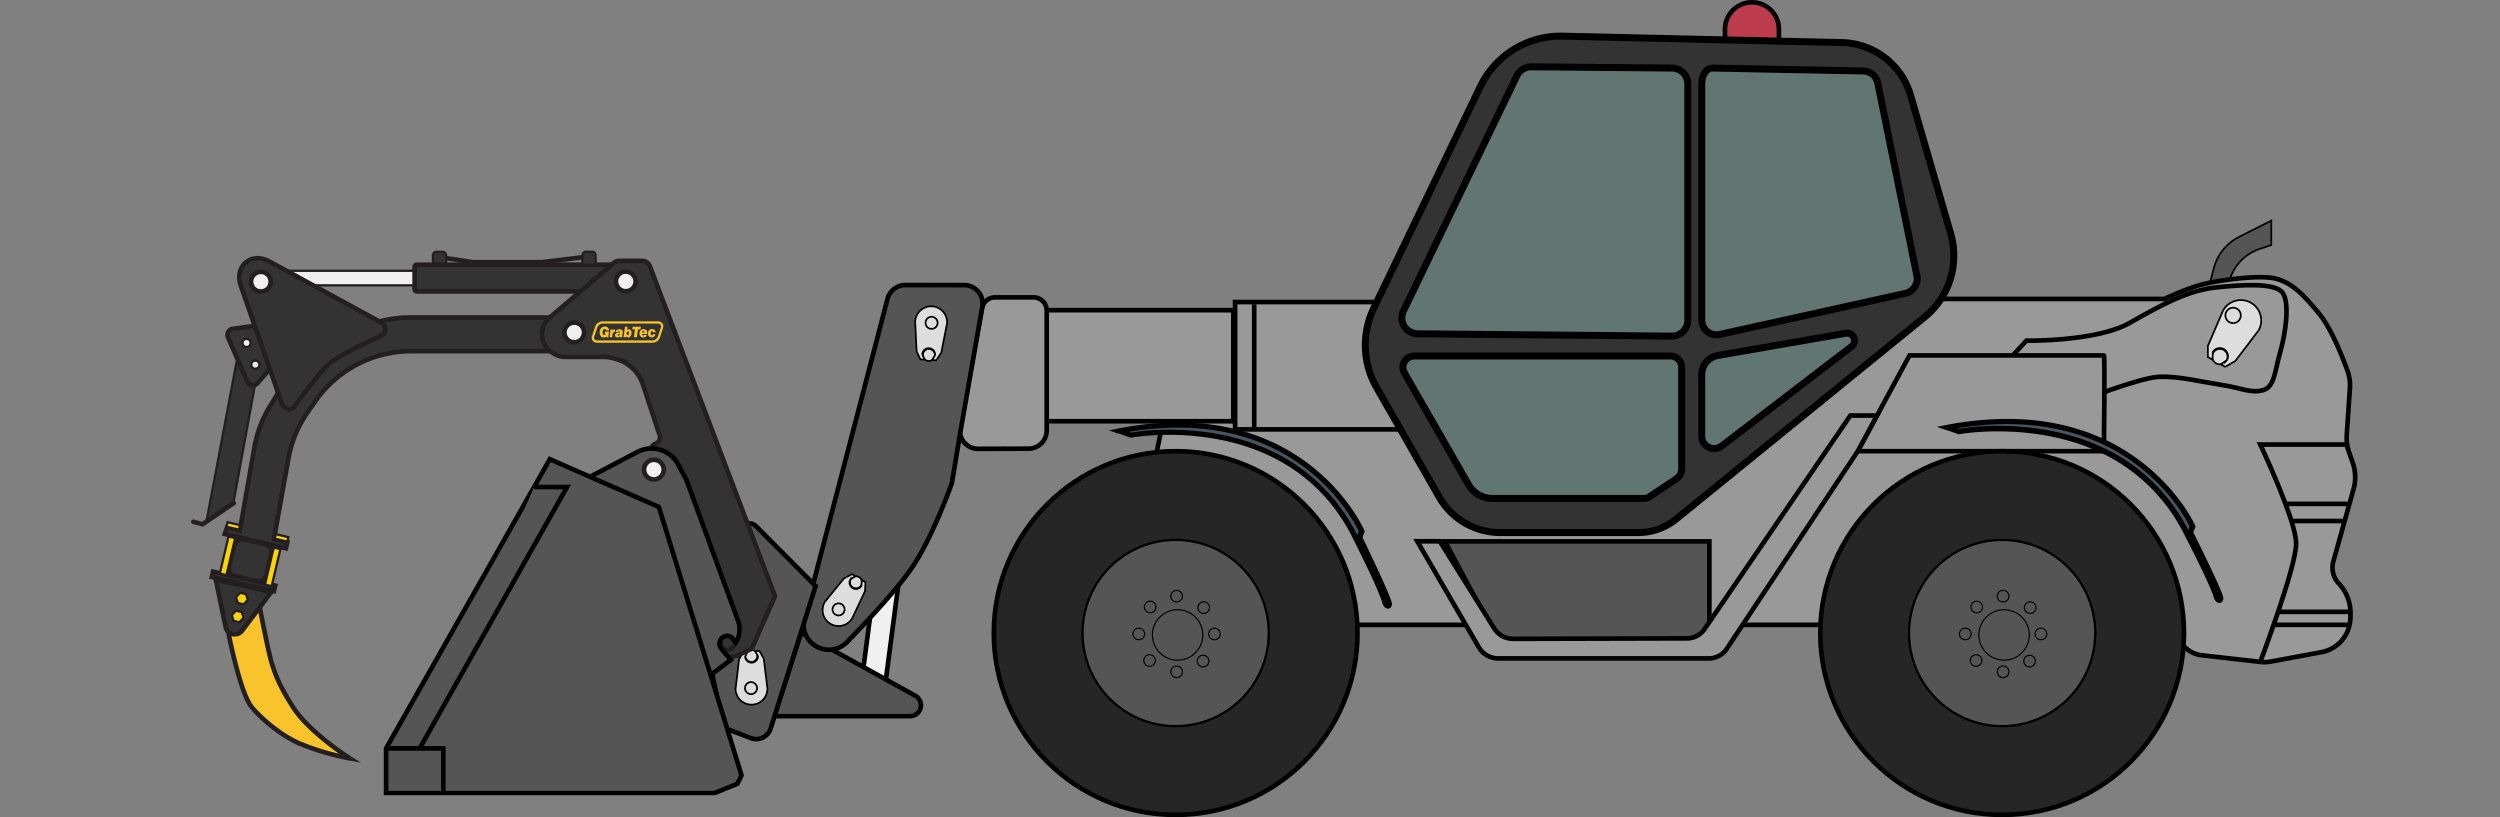 <svg xmlns="http://www.w3.org/2000/svg" xmlns:xlink="http://www.w3.org/1999/xlink" viewBox="0 0 1075 351.39"><rect x="0" y="0" width="1075" height="351.39" fill="#808080" stroke="none"/><defs><style>.a,.d,.n,.p,.q{fill:none;}.b,.e,.i,.j,.s{fill:#555;}.b,.c,.d,.e,.f,.h,.i,.j,.k,.u,.v,.w{stroke:#000;}.b,.c,.d,.e,.f,.h,.i,.j,.k,.n,.p,.u,.v,.w{stroke-miterlimit:10;}.b,.f{stroke-width:0.75px;}.c{fill:#999;}.c,.d,.e,.h,.k,.p,.q,.u{stroke-width:2px;}.f{fill:#ddd;}.g{fill:#46555f;}.h{fill:#262626;}.j{stroke-width:0.5px;}.k,.o{fill:#f0f0f0;}.l{clip-path:url(#a);}.m,.v{fill:#333;}.n,.p,.q{stroke:#231f20;}.q{stroke-linecap:round;stroke-linejoin:round;}.r{fill:#f9c32b;}.t{fill:#ffd400;}.u{fill:#bd3c4b;}.v,.w{stroke-width:3px;}.w{fill:#617571;}</style><clipPath id="a"><rect class="a" x="82.31" y="107.76" width="251.91" height="234.18"/></clipPath></defs><title>telehandler</title><path class="b" d="M976.65,94.88v10.5l-5,1.67A20.19,20.19,0,0,0,958,124.29l-1.25,13.25H946.16l5.76-22.16a21.14,21.14,0,0,1,10.95-13.56Z"/><path class="c" d="M481.8,268.69H929.05l10.71,9.86a12.54,12.54,0,0,0,7.09,3.23L972,284.62a15.39,15.39,0,0,0,4.5-.16l21.54-4A15.23,15.23,0,0,0,1010.45,268a23.77,23.77,0,0,0,.27-4.23,18.48,18.48,0,0,0-5-12.81,9.92,9.92,0,0,1-2.38-9.54l8.69-31.12a18.89,18.89,0,0,0-.34-11.25l-1.59-4.6a18.89,18.89,0,0,1-1-7.45l1.36-20a18.79,18.79,0,0,0-1.1-7.76c-2.26-6.16-7-18.1-12-24.19-6.91-8.43-11.82-13.47-18.9-15.26s-26.56.84-33.93,3.21a114.36,114.36,0,0,0-13.82,5.55H695.44L571.5,161.1H504.34Z"/><path class="d" d="M865.54,152.77l5.79-6.27s30.27.45,44.46-7.67,25.37-14,37-15.23,25.81-2.11,28.83,2.41,1.18,17.37-1.16,25.53-2.35,15-7.57,16.3-8.93-1-17.93-2.38-18.14-3.77-26.57-3.43-34.07,10.5-34.07,10.5Z"/><path class="c" d="M904.67,152.84H821.09L798.84,194H904.67S905.19,152.32,904.67,152.84Z"/><polygon class="e" points="621.34 232.79 735.02 232.79 735.02 278.7 645.84 278.7 621.34 232.79"/><path class="c" d="M798.84,194l-56.36,85a9.19,9.19,0,0,1-7.66,4.11H644.22a9.64,9.64,0,0,1-8.33-4.8l-26.47-45.57,9.68,0,23.39,37.43a9.64,9.64,0,0,0,8,4.53l74.9-.2a9.19,9.19,0,0,0,7.57-4l62.71-91.83h11.43Z"/><path class="d" d="M1009.31,191.15H971.92s15.42,32.5,15.42,42.61-15.42,50.86-15.42,50.86"/><line class="d" x1="982.77" y1="216.67" x2="1010.38" y2="216.67"/><line class="d" x1="985.3" y1="224.03" x2="1008.24" y2="224.03"/><line class="d" x1="979.59" y1="263.1" x2="1010.69" y2="263.1"/><line class="d" x1="977.67" y1="268.69" x2="1010.45" y2="268.69"/><circle class="f" cx="954.52" cy="153.32" r="3.32" transform="translate(332.55 893.44) rotate(-59.08)"/><path class="f" d="M955.93,133.51a8.75,8.75,0,1,1,15.27,8.55h0l-10,13.16-4.36,2.51-1.91-1.09,2.68-1.78a3.51,3.51,0,0,0-6.13-3.42l-.09,3.21-2-1.11,0-4.8,6.54-15.24"/><circle class="f" cx="963.6" cy="138.16" r="3.32" transform="matrix(0.51, -0.86, 0.86, 0.51, 349.98, 893.86)"/><path class="g" d="M837.18,183.74c79.87-15.24,105.58,42.51,105.58,42.51l-1,2.54s13.19,26.36,13.06,28.54c-.08,1.17-1.4.82-1.83-.73-1.69-6.18-14.15-30-14.15-30-29.51-53.58-96.61-41.13-96.61-41.13"/><path d="M837.18,183.74l.22,1.15A136.31,136.31,0,0,1,863,182.35c29.57,0,49.21,11.13,61.52,22.24a81.6,81.6,0,0,1,13.24,15.28,52.54,52.54,0,0,1,3,5c.32.6.56,1.07.72,1.39l.22.47,1.07-.48-1.1-.4-.94,2.54-.18.47.23.46s3.26,6.51,6.52,13.32c1.64,3.41,3.25,6.89,4.47,9.65.61,1.38,1.11,2.59,1.46,3.5.18.46.31.84.39,1.12l.08.33v.07h0l.61.21v-.65l-.61.39.61.21v-.2l.19-.37h-.19v.41l.19-.37h0l-.32-.59c-.92-3.33-4.44-10.74-7.78-17.5s-6.4-12.74-6.4-12.74h0a78.3,78.3,0,0,0-39.78-35.42c-14.87-6.1-29.9-7.57-40.93-7.57a102.85,102.85,0,0,0-17.14,1.28l.21,1.15.39-1.11-5.12-1.78-.39,1.11.22,1.15-.22-1.15-.39,1.1,5.41,1.88.3-.06,1.17-.19a109.14,109.14,0,0,1,15.54-1c10.83,0,25.57,1.45,40,7.39a75.93,75.93,0,0,1,38.62,34.39l1-.57-1,.54s3.11,5.93,6.43,12.64,6.86,14.24,7.63,17.08a3.62,3.62,0,0,0,.85,1.56,2.15,2.15,0,0,0,1.55.73,1.65,1.65,0,0,0,1.27-.58l.45-1.2h0v-.1l-.2-1c-.79-2.65-4-9.52-7.06-15.89s-5.93-12.09-5.93-12.09l-1,.52,1.1.41.94-2.54.17-.45-.2-.44c0-.1-5.13-11.51-17.79-22.93s-32.92-22.85-63-22.84a138.55,138.55,0,0,0-26,2.58l-4.29.82,4.13,1.43"/><path class="g" d="M481.22,185.25C560.29,170,585.51,228.4,585.51,228.4l-.94,2.56s13,26.67,12.82,28.88c-.08,1.17-1.38.83-1.81-.75-1.65-6.24-13.87-30.3-13.87-30.3-18-33.64-50.42-41.6-72.43-42.8a106.45,106.45,0,0,0-23,1.07"/><path d="M481.22,185.25l.22,1.15a132.12,132.12,0,0,1,25.08-2.53c29.33,0,48.74,11.27,60.92,22.54a82.12,82.12,0,0,1,13.08,15.46c1.37,2.11,2.35,3.86,3,5.08.32.61.55,1.09.71,1.41l.22.48,1.07-.46-1.1-.4-.93,2.57-.17.47.21.45s3.2,6.59,6.4,13.48c1.59,3.44,3.19,7,4.39,9.76.59,1.4,1.09,2.61,1.42,3.54.17.46.31.85.39,1.14l.08.34v.14h0l1.17.06-1.17-.08h0l.53.18-.34-.43-.19.25.53.18-.34-.43.41.54v-.69l-.41.15.41.54v-.27l.2-.38h-.2v.38l.2-.38h0l-.3-.6h0c-.9-3.35-4.35-10.86-7.64-17.7s-6.33-12.83-6.33-12.83h0c-18.27-34.13-51.21-42.21-73.39-43.41-2.29-.12-4.48-.18-6.52-.18a99.61,99.61,0,0,0-16.83,1.3l.21,1.15.39-1.11-5-2-.39,1.1.22,1.15-.22-1.15-.39,1.1,5.35,1.92.32-.06s.38-.07,1.14-.18a105.53,105.53,0,0,1,15.19-1c2,0,4.14,0,6.39.18,21.83,1.21,53.72,9,71.46,42.18l1-.55-1,.53s3,6,6.31,12.79,6.73,14.4,7.47,17.28a3.76,3.76,0,0,0,.84,1.58,2.16,2.16,0,0,0,1.55.74,1.67,1.67,0,0,0,1.27-.59l.46-1.21h0v0a8.1,8.1,0,0,0-.62-2.34c-2.51-6.84-12.3-27-12.32-27l-1,.51,1.1.4.93-2.57.16-.44-.18-.43c0-.1-5-11.65-17.55-23.24s-32.57-23.17-62.51-23.16a134.52,134.52,0,0,0-25.53,2.57l-4.19.81,4,1.44"/><circle class="h" cx="505.53" cy="272.2" r="78.19"/><circle class="i" cx="505.53" cy="272.2" r="40.04"/><circle class="j" cx="506.37" cy="273.03" r="10.84"/><circle class="j" cx="505.95" cy="288.88" r="2.5"/><circle class="j" cx="505.95" cy="256.35" r="2.5"/><circle class="j" cx="522.21" cy="272.61" r="2.5"/><circle class="j" cx="489.68" cy="272.61" r="2.5"/><circle class="j" cx="494.32" cy="283.98" r="2.5" transform="translate(-57.69 426.39) rotate(-44.34)"/><circle class="j" cx="517.58" cy="261.24" r="2.5" transform="translate(-35.17 436.17) rotate(-44.34)"/><circle class="j" cx="517.32" cy="284.24" r="2.5" transform="translate(-51.33 442.54) rotate(-44.34)"/><circle class="j" cx="494.58" cy="260.98" r="2.5" transform="translate(-41.54 420.02) rotate(-44.34)"/><circle class="h" cx="860.92" cy="272.2" r="78.19"/><circle class="i" cx="860.92" cy="272.2" r="40.04"/><circle class="j" cx="861.76" cy="273.03" r="10.84"/><circle class="j" cx="861.34" cy="288.88" r="2.5"/><circle class="j" cx="861.34" cy="256.35" r="2.5"/><circle class="j" cx="877.6" cy="272.61" r="2.5"/><circle class="j" cx="845.07" cy="272.61" r="2.5"/><circle class="j" cx="849.71" cy="283.98" r="2.5" transform="translate(43.53 674.79) rotate(-44.34)"/><circle class="j" cx="872.97" cy="261.24" r="2.5" transform="translate(66.05 684.58) rotate(-44.34)"/><circle class="j" cx="872.71" cy="284.24" r="2.5" transform="translate(49.9 690.94) rotate(-44.34)"/><circle class="j" cx="849.97" cy="260.98" r="2.5" transform="translate(59.69 668.42) rotate(-44.34)"/><rect class="c" x="448.65" y="133.38" width="81.68" height="47.75"/><path class="c" d="M422.27,132.54l-9.39,51.22a7.83,7.83,0,0,0,7.73,9.24l21.66-.07a7.83,7.83,0,0,0,7.81-7.83V133.56a5.69,5.69,0,0,0-5.69-5.69H427.87A5.69,5.69,0,0,0,422.27,132.54Z"/><rect class="c" x="531.09" y="129.88" width="72.98" height="54.75"/><line class="c" x1="539.31" y1="130.84" x2="539.31" y2="184.63"/><rect class="k" x="375.65" y="239.19" width="10.25" height="58.63" transform="matrix(0.99, 0.13, -0.13, 0.99, 36.66, -45.61)"/><path class="e" d="M332.93,307.95h58.38a4.68,4.68,0,0,0,4.68-4.68h0a4.68,4.68,0,0,0-2.73-4.26l-48.76-27Z"/><path class="e" d="M414.6,122.6a7.9,7.9,0,0,1,7.79,9.26l-9.54,54.56-3.53,21.27s-8,22.7-16.89,36c-6,9-19.76,23.68-28.18,32.38a10.9,10.9,0,0,1-14.64.93h0a10.91,10.91,0,0,1-3.75-11.28l35.78-137.23a7.9,7.9,0,0,1,7.64-5.91Z"/><path class="e" d="M350.71,252l-25.57-25.7a4.4,4.4,0,0,0-3-1.29l-23.76-.14a4.4,4.4,0,0,0-4.49,4.39l16.47,80.51a4.07,4.07,0,0,0,2.6,3.8l9.84,3.81a6.53,6.53,0,0,0,8.58-4.12Z"/><circle class="f" cx="399.4" cy="152.63" r="2.6" transform="translate(213.77 537.8) rotate(-85.18)"/><path class="f" d="M393.55,138.19a6.86,6.86,0,1,1,13.7.75h0l-2.49,12.71-2.21,3.27-1.72-.11,1.27-2.18a2.75,2.75,0,0,0-5.5-.29l1,2.29-1.82-.08-1.63-3.39-.65-13"/><circle class="f" cx="400.56" cy="138.81" r="2.6" transform="translate(228.6 526.3) rotate(-85.18)"/><circle class="f" cx="368.09" cy="250.38" r="2.6" transform="translate(-41.89 423.88) rotate(-57.16)"/><path class="f" d="M366.46,265.87a6.86,6.86,0,1,1-11.74-7.1h0l8.17-10.05,3.48-1.85,1.46.91-2.14,1.32a2.75,2.75,0,0,0,4.72,2.84l.16-2.51,1.56.93-.15,3.76-5.52,11.77"/><circle class="f" cx="360.57" cy="262.03" r="2.6" transform="translate(-55.11 422.9) rotate(-57.16)"/><circle class="f" cx="323.03" cy="282.01" r="2.6" transform="translate(38.46 602.79) rotate(-89.54)"/><path class="f" d="M330,296a6.86,6.86,0,1,1-13.72.29h0l1.52-12.86,2-3.43,1.72,0-1.1,2.27a2.75,2.75,0,0,0,5.5-.12l-1.21-2.2,1.82-.06,1.88,3.26L330,296"/><circle class="f" cx="322.92" cy="295.87" r="2.6" transform="translate(24.49 616.43) rotate(-89.54)"/><g class="l"><g class="l"><path class="m" d="M191.83,113.83h-5.65v-4a1.62,1.62,0,0,1,1.62-1.62h2.4a1.62,1.62,0,0,1,1.62,1.62Z"/><path class="n" d="M191.83,113.83h-5.65v-4a1.62,1.62,0,0,1,1.62-1.62h2.4a1.62,1.62,0,0,1,1.62,1.62Z"/><path class="o" d="M197.88,122.71H116.56a.86.86,0,0,1-.86-.86v-4.56a.86.86,0,0,1,.86-.86h81.32a.86.86,0,0,1,.86.86v4.56a.86.86,0,0,1-.86.86"/><rect class="n" x="115.71" y="116.44" width="83.03" height="6.27" rx="0.86" ry="0.86"/><path class="m" d="M262.44,125.31H179.15a.86.86,0,0,1-.86-.86v-9.76a.86.86,0,0,1,.86-.86h83.29a.86.86,0,0,1,.86.86v9.76a.86.86,0,0,1-.86.86"/><rect class="p" x="178.29" y="113.83" width="85" height="11.48" rx="0.86" ry="0.86"/><path class="m" d="M256.12,113.83h-5.65v-4a1.62,1.62,0,0,1,1.62-1.62h2.4a1.62,1.62,0,0,1,1.62,1.62Z"/><path class="n" d="M256.12,113.83h-5.65v-4a1.62,1.62,0,0,1,1.62-1.62h2.4a1.62,1.62,0,0,1,1.62,1.62Z"/><polyline class="p" points="191.83 111.01 203.41 112.75 232.78 112.75 250.47 110.63"/></g><polyline class="m" points="101.83 155.09 88.88 223.73 100.43 215.81 110.27 162.04"/><polyline class="n" points="101.83 155.09 88.88 223.73 100.43 215.81 110.27 162.04"/><g class="l"><polyline class="q" points="100.5 216.31 87.09 225.44 83.17 224.37"/></g><g class="l"><path class="r" d="M97.87,270.44s4.56,24.16,9.49,32.36c1.79,3,11.52,12.69,21.68,17a106.62,106.62,0,0,0,21.38,6.27s-17.62-11.16-24.6-22.29c-5.67-9-7.35-13.37-9.06-19-1.63-5.37-5.46-25.74-5.46-25.74"/><path class="p" d="M97.87,270.44s4.56,24.16,9.49,32.36c1.79,3,11.52,12.69,21.68,17a106.62,106.62,0,0,0,21.38,6.27s-17.62-11.16-24.6-22.29c-5.67-9-7.35-13.37-9.06-19-1.63-5.37-5.46-25.74-5.46-25.74"/><path class="m" d="M236.93,151H176.84a50.29,50.29,0,0,0-41.29,21.57l-3.35,4.82A50.29,50.29,0,0,0,124,197.21l-6.21,34.63,5.75,1.29-.61,2.64-26.27-6.19,1-2.81,5.47,1.35,6.3-35.85a50.31,50.31,0,0,1,6.81-17.83l4.95-8A50.3,50.3,0,0,1,141.4,148l12.31-6.15a50.29,50.29,0,0,1,22.49-5.31h59.44Z"/><path class="p" d="M236.93,151H176.84a50.29,50.29,0,0,0-41.29,21.57l-3.35,4.82A50.29,50.29,0,0,0,124,197.21l-6.21,34.63,5.75,1.29-.61,2.64-26.27-6.19,1-2.81,5.47,1.35,6.3-35.85a50.31,50.31,0,0,1,6.81-17.83l4.95-8A50.3,50.3,0,0,1,141.4,148l12.31-6.15a50.29,50.29,0,0,1,22.49-5.31h59.44Z"/><path class="m" d="M110.41,250,101,247.8a3.35,3.35,0,0,1-2.5-4l2.22-9.43a3.35,3.35,0,0,1,4-2.5l9.43,2.22a3.35,3.35,0,0,1,2.5,4l-2.22,9.43a3.35,3.35,0,0,1-4,2.5"/><rect class="p" x="99.38" y="232.73" width="16.4" height="16.4" rx="3.35" ry="3.35" transform="translate(-151.59 290.46) rotate(-76.76)"/><rect class="m" x="103.51" y="236.27" width="2.38" height="27.39" transform="translate(-162.13 297.35) rotate(-77.34)"/><rect class="p" x="103.51" y="236.27" width="2.38" height="27.39" transform="translate(-162.13 297.35) rotate(-77.34)"/><path class="m" d="M97,269.51l-4.2-20.28,23.83,5.35-12.47,16.53A4,4,0,0,1,97,269.51"/><path class="p" d="M97,269.51l-4.2-20.28,23.83,5.35-12.47,16.53A4,4,0,0,1,97,269.51Z"/><path class="m" d="M109.57,140.13l-9.43,1.25a2.65,2.65,0,0,0-2.08,3.69l8.32,19.1a2.57,2.57,0,0,0,4.29.65l5.09-5.89"/><path class="p" d="M109.57,140.13l-9.43,1.25a2.65,2.65,0,0,0-2.08,3.69l8.32,19.1a2.57,2.57,0,0,0,4.29.65l5.09-5.89"/><path class="m" d="M103.53,122.78l17.64,50.7c.87,2.5,4,3.42,5.31,1.56,4.14-5.8,11.33-15.5,15.52-19,3.82-3.2,15.48-8.76,22.35-11.91,2.11-1,1.74-4.26-.61-5.54l-48-26.21c-7.72-4.21-15.1,2.07-12.2,10.39"/><path class="p" d="M103.53,122.78l17.64,50.7c.87,2.5,4,3.42,5.31,1.56,4.14-5.8,11.33-15.5,15.52-19,3.82-3.2,15.48-8.76,22.35-11.91,2.11-1,1.74-4.26-.61-5.54l-48-26.21C108,108.17,100.63,114.46,103.53,122.78Z"/></g><g class="l"><path class="m" d="M259.39,153.46H243.08a9.27,9.27,0,0,1-5.12-1.54l-.76-.5a9.29,9.29,0,0,1-.9-14.81L264,113a3.45,3.45,0,0,1,2.24-.82h9.94a3.45,3.45,0,0,1,3.23,2.23l53.85,141.94-10,22.58L316.7,282l-6.64,1.18-30.15-85.71a5.76,5.76,0,0,1-.27-2.68l.18-1.33a3.46,3.46,0,0,1,2.16-2.75,2.87,2.87,0,0,0,1.67-3.57l-7.17-21.79a16.8,16.8,0,0,0-11-10.8l-1.15-.35a16.78,16.78,0,0,0-4.92-.74"/><path class="p" d="M259.39,153.46H243.08a9.27,9.27,0,0,1-5.12-1.54l-.76-.5a9.29,9.29,0,0,1-.9-14.81L264,113a3.45,3.45,0,0,1,2.24-.82h9.94a3.45,3.45,0,0,1,3.23,2.23l53.85,141.94-10,22.58L316.7,282l-6.64,1.18-30.15-85.71a5.76,5.76,0,0,1-.27-2.68l.18-1.33a3.46,3.46,0,0,1,2.16-2.75,2.87,2.87,0,0,0,1.67-3.57l-7.17-21.79a16.8,16.8,0,0,0-11-10.8l-1.15-.35A16.78,16.78,0,0,0,259.39,153.46Z"/><path class="m" d="M315.85,276.44a3,3,0,1,1-3-3,3,3,0,0,1,3,3"/><circle class="p" cx="312.85" cy="276.44" r="3"/></g><g class="l"><path class="s" d="M253.73,205l20.36-10.66a13,13,0,0,1,17.53,5.4l3.14,5.87a13.08,13.08,0,0,1,.74,1.66L317.39,267a9.9,9.9,0,0,1,.6,3.4v.44a9.88,9.88,0,0,1-1.61,5.4l-1.21-1.57a3.19,3.19,0,0,0-5.67,1.41l-.05.3a3.18,3.18,0,0,0,.72,2.59l4.07,4.76-8.68,6.52"/><path class="d" d="M253.73,205l20.36-10.66a13,13,0,0,1,17.53,5.4l3.14,5.87a13.08,13.08,0,0,1,.74,1.66L317.39,267a9.9,9.9,0,0,1,.6,3.4v.44a9.88,9.88,0,0,1-1.61,5.4l-1.21-1.57a3.19,3.19,0,0,0-5.67,1.41l-.05.3a3.18,3.18,0,0,0,.72,2.59l4.07,4.76-8.68,6.52"/></g><polygon class="s" points="236.43 197.45 283.31 218 318.85 333.38 317.13 337.01 307.07 341.08 166.01 341.08 166.01 321.82 236.43 197.45"/><g class="l"><polygon class="d" points="236.43 197.45 283.31 218 318.85 333.38 317.13 337.01 307.07 341.08 166.01 341.08 166.01 321.82 236.43 197.45"/></g><polyline class="s" points="166.01 321.82 190.62 321.82 190.62 341.08"/><g class="l"><polyline class="d" points="166.01 321.82 190.62 321.82 190.62 341.08"/></g><polyline class="s" points="229.66 209.41 243.82 209.41 180.46 321.82"/><polyline class="d" points="229.66 209.41 243.82 209.41 180.46 321.82"/><g class="l"><path class="o" d="M111.55,156.81a1.75,1.75,0,1,1-1.75-1.75,1.75,1.75,0,0,1,1.75,1.75"/><circle class="n" cx="109.8" cy="156.81" r="1.75"/><path class="o" d="M107.77,147.46a1.75,1.75,0,1,1-1.75-1.75,1.75,1.75,0,0,1,1.75,1.75"/><circle class="n" cx="106.02" cy="147.46" r="1.75"/><path class="o" d="M251.16,143a4.24,4.24,0,1,1-4.24-4.24,4.24,4.24,0,0,1,4.24,4.24"/><circle class="p" cx="246.92" cy="142.95" r="4.24"/><path class="o" d="M273.32,121a4.24,4.24,0,1,1-4.24-4.24,4.24,4.24,0,0,1,4.24,4.24"/><circle class="p" cx="269.08" cy="121.01" r="4.24"/><path class="o" d="M116.41,121.12a4.24,4.24,0,1,1-4.24-4.24,4.24,4.24,0,0,1,4.24,4.24"/><circle class="p" cx="112.17" cy="121.12" r="4.24"/><path class="o" d="M285.41,201.93a4.24,4.24,0,1,1-4.24-4.24,4.24,4.24,0,0,1,4.24,4.24"/><circle class="p" cx="281.17" cy="201.93" r="4.24"/></g><polygon class="t" points="101.49 256.79 102.24 259.28 104.77 259.88 106.55 257.98 105.8 255.49 103.27 254.89 101.49 256.79"/><polygon class="n" points="101.49 256.79 102.24 259.28 104.77 259.88 106.55 257.98 105.8 255.49 103.27 254.89 101.49 256.79"/><polygon class="t" points="99.68 264.49 100.43 266.98 102.96 267.57 104.74 265.68 103.99 263.19 101.46 262.59 99.68 264.49"/><polygon class="n" points="99.68 264.49 100.43 266.98 102.96 267.57 104.74 265.68 103.99 263.19 101.46 262.59 99.68 264.49"/><rect class="t" x="89.63" y="237.48" width="16.38" height="2.95" transform="translate(-157.19 279.43) rotate(-76.75)"/><rect class="n" x="89.63" y="237.48" width="16.38" height="2.95" transform="translate(-157.19 279.43) rotate(-76.75)"/><rect class="t" x="109.07" y="242.25" width="16.38" height="2.95" transform="translate(-146.85 302.03) rotate(-76.75)"/><rect class="n" x="109.07" y="242.25" width="16.38" height="2.95" transform="translate(-146.85 302.03) rotate(-76.75)"/><rect class="t" x="99.3" y="223.36" width="1.99" height="5.54" transform="translate(-142.79 271.99) rotate(-76.76)"/><rect class="n" x="99.3" y="223.36" width="1.99" height="5.54" transform="translate(-142.79 271.99) rotate(-76.76)"/><rect class="t" x="120.07" y="228.52" width="1.99" height="5.54" transform="translate(-131.8 296.17) rotate(-76.76)"/><rect class="n" x="120.07" y="228.52" width="1.99" height="5.54" transform="translate(-131.8 296.17) rotate(-76.76)"/><g class="l"><path class="r" d="M282.87,139.16c1,0,1.62.67,1.35,1.5l-1.39,4.2a2.54,2.54,0,0,1-2.34,1.5H256.86c-1,0-1.63-.67-1.35-1.5l1.39-4.2a2.54,2.54,0,0,1,2.34-1.5h23.63m0-1H259.24a3.74,3.74,0,0,0-2,.6,3.09,3.09,0,0,0-1.3,1.59l-1.39,4.21a2.06,2.06,0,0,0,.26,1.88,2.46,2.46,0,0,0,2,.94h23.63a3.74,3.74,0,0,0,2-.6,3.1,3.1,0,0,0,1.3-1.59l1.38-4.21a2.06,2.06,0,0,0-.26-1.88,2.46,2.46,0,0,0-2-.94"/><path class="r" d="M260.71,145l0-.34a1.39,1.39,0,0,1-.49.35,1.59,1.59,0,0,1-.61.11,1.57,1.57,0,0,1-1.27-.57,2.3,2.3,0,0,1-.48-1.52,3.57,3.57,0,0,1,.14-1,2.4,2.4,0,0,1,.41-.82,2,2,0,0,1,.72-.6,2.08,2.08,0,0,1,.92-.2,1.9,1.9,0,0,1,1.31.43,1.81,1.81,0,0,1,.56,1.23H260.7a.65.65,0,0,0-.21-.41.64.64,0,0,0-.44-.15.78.78,0,0,0-.69.43,2.22,2.22,0,0,0-.26,1.15,1.15,1.15,0,0,0,.18.7.62.62,0,0,0,.53.24.7.7,0,0,0,.41-.13,1,1,0,0,0,.3-.37H260l.13-.93h1.75l-.33,2.42Z"/><path class="r" d="M262.11,145l.42-3.32h1.05l-.06.48a1.38,1.38,0,0,1,.38-.44.8.8,0,0,1,.47-.14h.14l-.16,1.27h-.26a.56.56,0,0,0-.47.19,1.51,1.51,0,0,0-.22.71l-.16,1.27Z"/><path class="r" d="M266.48,145l0-.31a1.87,1.87,0,0,1-.5.31,1.39,1.39,0,0,1-.53.11,1,1,0,0,1-.71-.25.89.89,0,0,1-.26-.67,1.06,1.06,0,0,1,.33-.85,2.16,2.16,0,0,1,1.13-.37l.16,0c.38,0,.57-.14.57-.31a.24.24,0,0,0-.1-.21.44.44,0,0,0-.27-.07.46.46,0,0,0-.29.08.36.36,0,0,0-.12.26h-1.11a1.14,1.14,0,0,1,.47-.84,2,2,0,0,1,1.14-.28,1.73,1.73,0,0,1,1,.27.91.91,0,0,1,.36.78c0,.06,0,.13,0,.22s0,.18,0,.28l-.17,1.2c0,.07,0,.13,0,.17a.93.93,0,0,0,0,.11.6.6,0,0,0,0,.18.45.45,0,0,0,.08.15V145Zm.05-1.48-.46.13c-.31.08-.46.21-.46.39a.26.26,0,0,0,.08.2.32.32,0,0,0,.22.07.54.54,0,0,0,.45-.21,1,1,0,0,0,.18-.59"/><path class="r" d="M268.12,145l.59-4.5h1.14l-.22,1.49a1,1,0,0,1,.35-.31,1,1,0,0,1,.45-.1,1,1,0,0,1,.83.4,1.72,1.72,0,0,1,.31,1.08,2.58,2.58,0,0,1-.39,1.49,1.19,1.19,0,0,1-1,.57,1.13,1.13,0,0,1-.59-.15.94.94,0,0,1-.38-.42l-.06.46Zm1.92-2.46a.47.47,0,0,0-.41.26,1.29,1.29,0,0,0-.16.68.78.78,0,0,0,.12.46.37.37,0,0,0,.32.17.47.47,0,0,0,.41-.27,1.29,1.29,0,0,0,.16-.68.77.77,0,0,0-.11-.46.38.38,0,0,0-.33-.16"/><polygon class="r" points="272.59 145 273.03 141.65 271.89 141.65 272.06 140.5 275.57 140.5 275.4 141.65 274.31 141.65 273.87 145 272.59 145"/><path class="r" d="M277.05,144h1.11a1.37,1.37,0,0,1-.56.81,1.84,1.84,0,0,1-1,.28,1.62,1.62,0,0,1-1.18-.42,1.53,1.53,0,0,1-.43-1.15,2.12,2.12,0,0,1,.47-1.45,1.6,1.6,0,0,1,1.27-.54,1.55,1.55,0,0,1,1.19.44,1.85,1.85,0,0,1,.41,1.29c0,.05,0,.11,0,.16s0,.11,0,.16H276.1v.06a.71.71,0,0,0,.13.46.47.47,0,0,0,.38.16.54.54,0,0,0,.28-.07.34.34,0,0,0,.15-.2m-.9-1.07h1a.73.73,0,0,0-.13-.45.42.42,0,0,0-.35-.16.47.47,0,0,0-.37.16.8.8,0,0,0-.18.45"/><path class="r" d="M280.73,143.71h1.12a1.72,1.72,0,0,1-.54,1,1.6,1.6,0,0,1-1.09.36,1.47,1.47,0,0,1-1.59-1.58,2.09,2.09,0,0,1,.47-1.43,1.59,1.59,0,0,1,1.26-.54,1.62,1.62,0,0,1,1.12.36,1.31,1.31,0,0,1,.41,1h-1.1a.53.53,0,0,0-.11-.35.38.38,0,0,0-.3-.12.47.47,0,0,0-.43.29,1.73,1.73,0,0,0-.15.8.89.89,0,0,0,.11.49.38.38,0,0,0,.33.16.43.43,0,0,0,.32-.14.66.66,0,0,0,.17-.36"/></g></g><path class="u" d="M753.35,1h0A11.59,11.59,0,0,1,764.94,12.6V22.84a0,0,0,0,1,0,0H741.75a0,0,0,0,1,0,0V12.6A11.59,11.59,0,0,1,753.35,1Z"/><path class="v" d="M591.92,166.62l26.92,47.1A30.33,30.33,0,0,0,645.17,229h59.25a25.85,25.85,0,0,0,16.31-5.79l106.88-86.87a34,34,0,0,0,11.2-35.81L821.55,41a31.46,31.46,0,0,0-29.48-22.69L672,15.54a38.4,38.4,0,0,0-35.5,21.75l-45.8,95.29A36.62,36.62,0,0,0,591.92,166.62Z"/><path class="w" d="M718.85,144.53l-109.25-1a6.85,6.85,0,0,1-6.11-9.83l48.77-101.1a6.85,6.85,0,0,1,6.23-3.87l60.48.54a6.85,6.85,0,0,1,6.79,6.85V137.68A6.85,6.85,0,0,1,718.85,144.53Z"/><path class="w" d="M736.35,29.26c-2.55,0-4.6,3.09-4.6,6.85V137.68s0,.08,0,.11a6.38,6.38,0,0,0,7.81,6l79.7-17.63a6.51,6.51,0,0,0,5-7.65L807.44,35.74a6.51,6.51,0,0,0-6.26-5.22Z"/><path class="w" d="M608.16,153.08h110.1a4.87,4.87,0,0,1,4.87,4.87v43.83a4.87,4.87,0,0,1-2.16,4l-11.53,7.73a4.87,4.87,0,0,1-2.71.82h-65a11.87,11.87,0,0,1-10.3-6l-27.53-48A4.87,4.87,0,0,1,608.16,153.08Z"/><path class="w" d="M731.74,161.07v26.5a5.33,5.33,0,0,0,8.57,4.23L796.16,149a3.2,3.2,0,0,0-2.5-5.7l-55,9.56A8.36,8.36,0,0,0,731.74,161.07Z"/></svg>